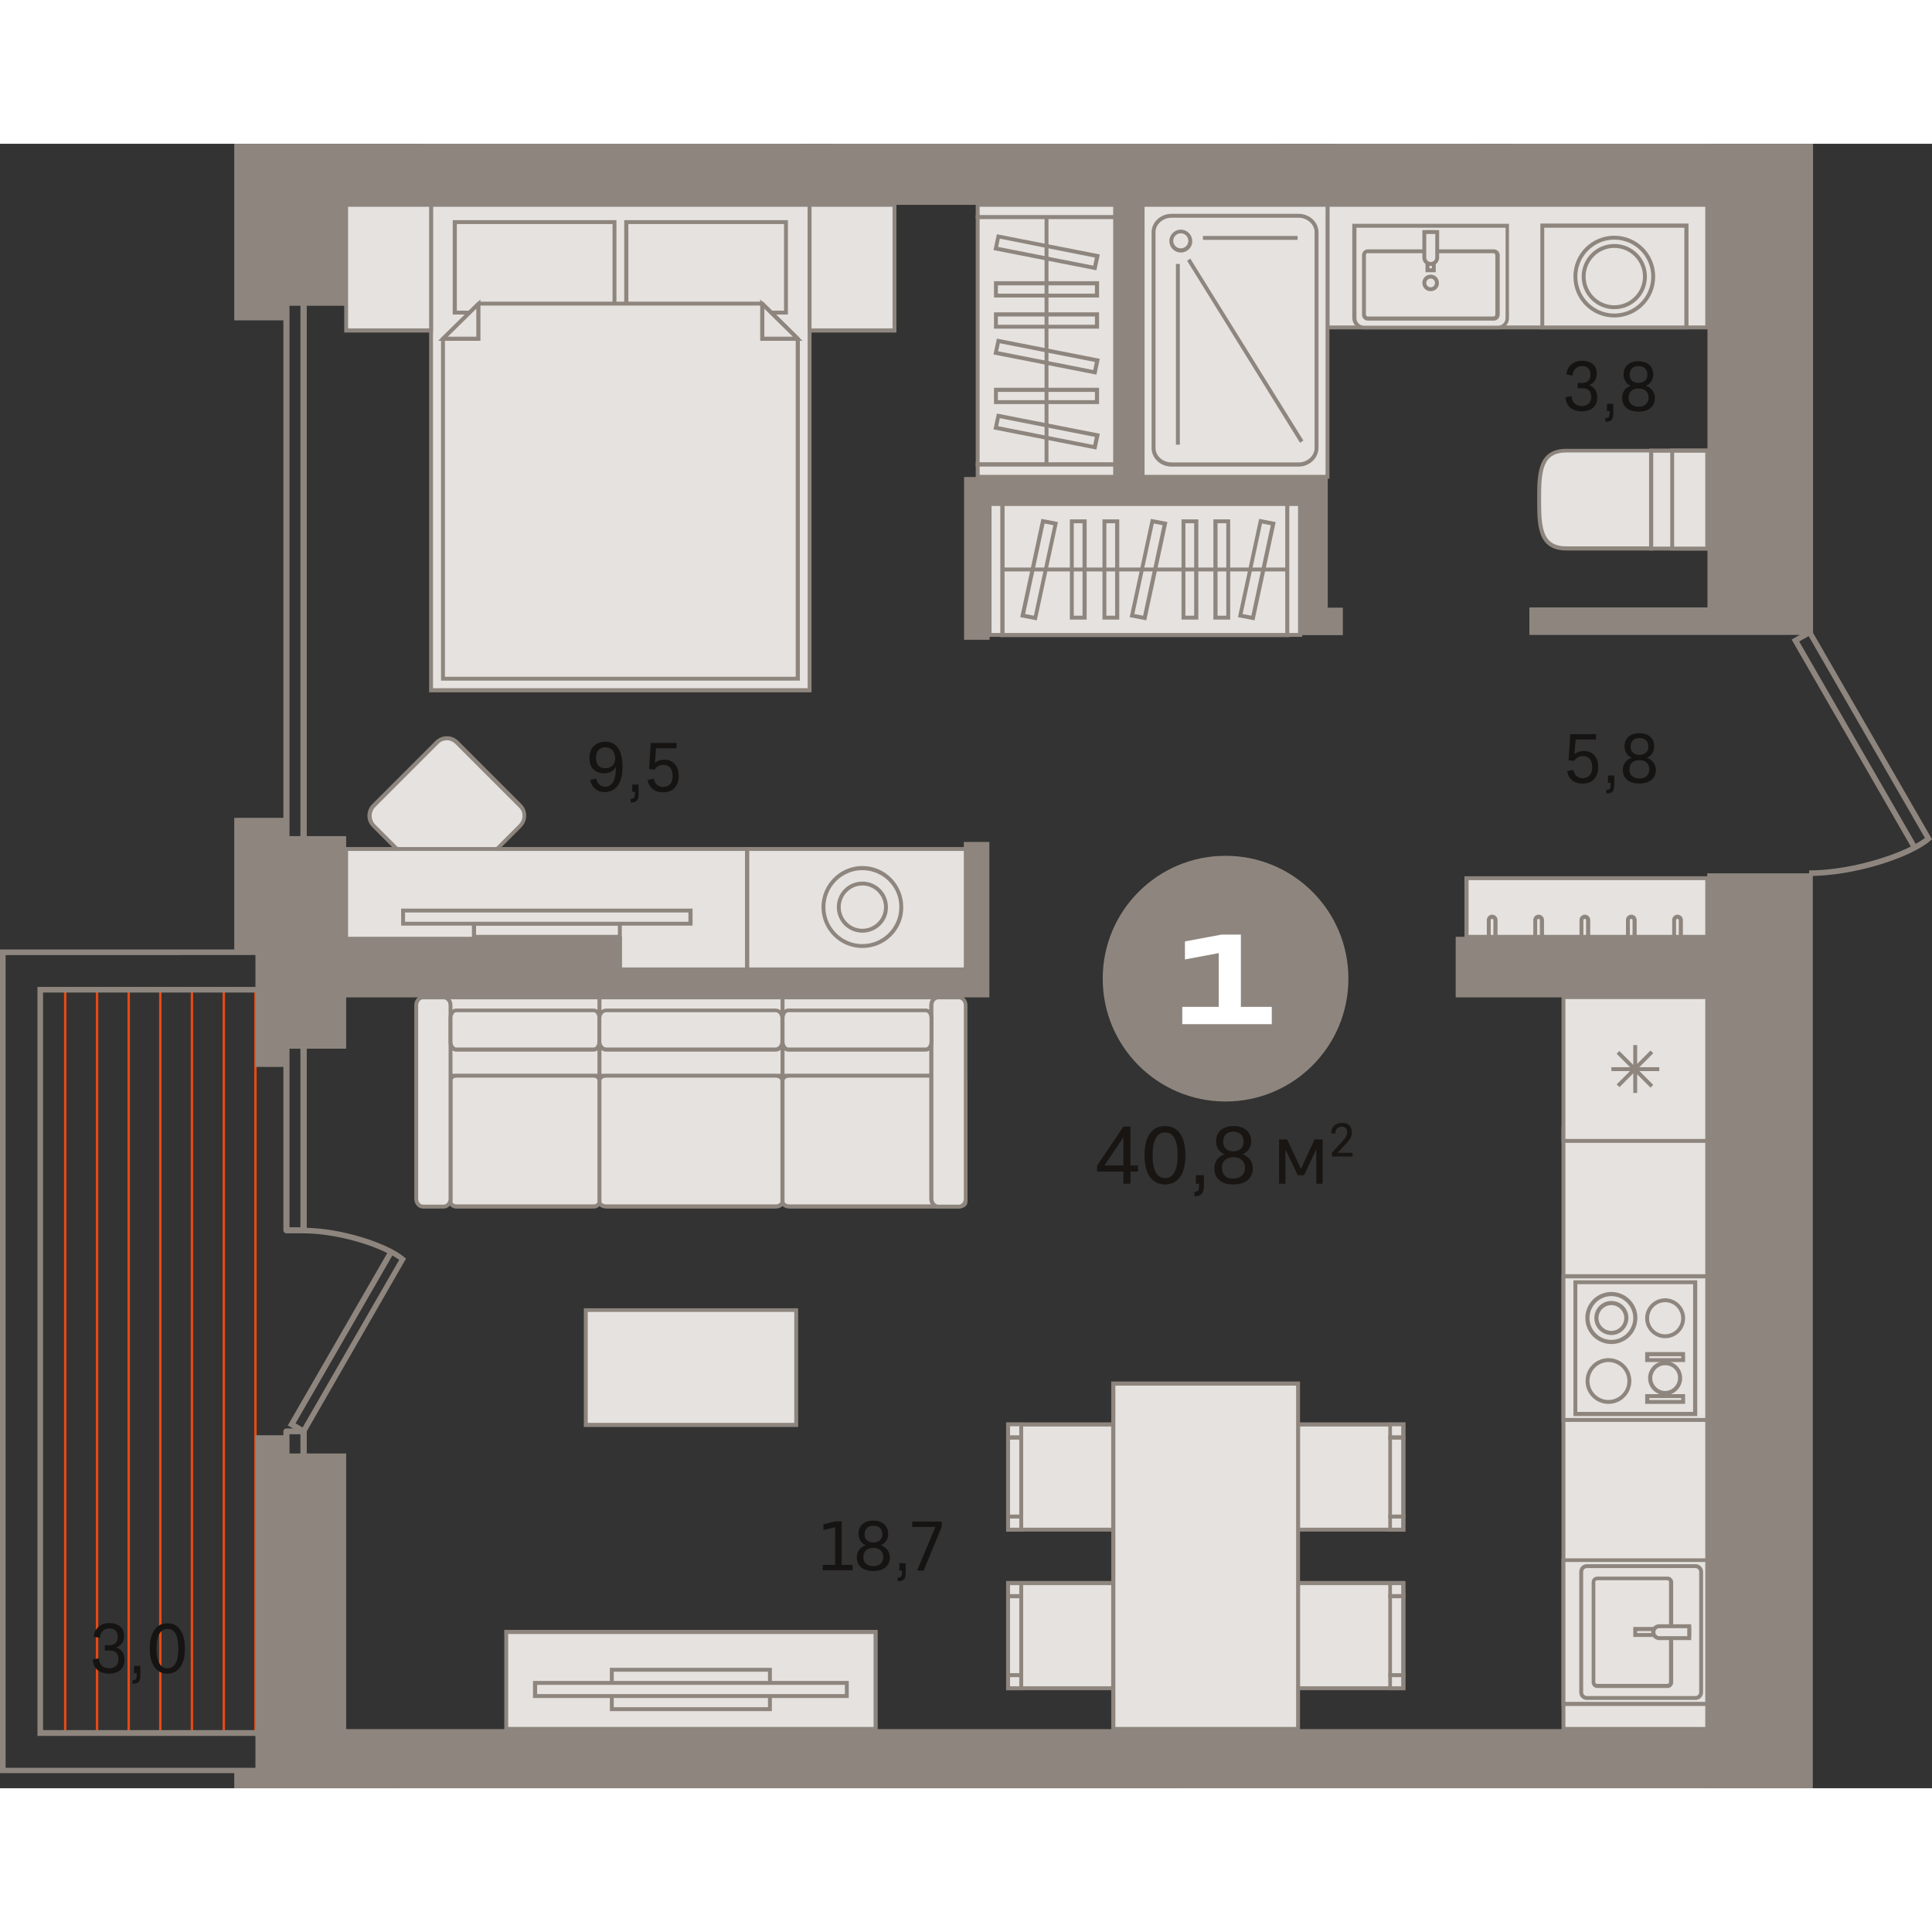 <?xml version="1.0" encoding="utf-8"?>
<!-- Generator: Adobe Illustrator 24.1.2, SVG Export Plug-In . SVG Version: 6.00 Build 0)  -->
<svg version="1.1" id="Слой_1" xmlns="http://www.w3.org/2000/svg" xmlns:xlink="http://www.w3.org/1999/xlink" x="0px" y="0px"
	 viewBox="0 0 794.2 676" style="enable-background:new 0 0 794.2 676;" xml:space="preserve" width="200" height="200">
<rect x="0" y="0" width="794.2" height="676" fill="#333333" stroke="none"/>
<g>
	<rect x="545.7" y="25.1" style="fill-rule:evenodd;clip-rule:evenodd;fill:#E5E2DF;" width="156" height="50.4"/>
	<path style="fill-rule:evenodd;clip-rule:evenodd;fill:#8E867E;" d="M546.5,74.7H701V25.9H546.5V74.7L546.5,74.7z M702.6,76.3
		H544.9V24.3h157.7V76.3z"/>
	<path style="fill-rule:evenodd;clip-rule:evenodd;fill:#E5E2DF;" d="M187.8,306.3l26-26c2.3-2.3,2.3-6,0-8.2l-26-26
		c-2.3-2.3-6-2.3-8.2,0l-26,26c-2.3,2.3-2.3,6,0,8.2l26,26C181.8,308.5,185.5,308.5,187.8,306.3z"/>
	<path style="fill-rule:evenodd;clip-rule:evenodd;fill:#8E867E;" d="M183.7,245.2c-1.3,0-2.6,0.5-3.5,1.5l-26,26
		c-1.9,2-1.9,5.1,0,7.1l26,26c1.9,1.9,5.1,1.9,7.1,0l26-26c0.9-0.9,1.5-2.2,1.5-3.5c0-1.3-0.5-2.6-1.5-3.5l-26-26
		C186.2,245.7,185,245.2,183.7,245.2L183.7,245.2z M183.7,308.8c-1.7,0-3.4-0.6-4.7-1.9l-26-26c-2.6-2.6-2.6-6.8,0-9.4l26-26
		c2.6-2.6,6.8-2.6,9.4,0l26,26c1.2,1.2,1.9,2.9,1.9,4.7c0,1.8-0.7,3.4-1.9,4.7l-26,26C187.1,308.1,185.4,308.8,183.7,308.8z"/>
	<rect x="142.3" y="289.9" style="fill-rule:evenodd;clip-rule:evenodd;fill:#E5E2DF;" width="164.8" height="49.5"/>
	<path style="fill-rule:evenodd;clip-rule:evenodd;fill:#8E867E;" d="M143.1,338.6h163.2v-47.9H143.1V338.6L143.1,338.6z M308,340.2
		H141.5v-51.1H308V340.2z"/>
	<rect x="307.1" y="289.9" style="fill-rule:evenodd;clip-rule:evenodd;fill:#E5E2DF;" width="94.8" height="49.5"/>
	<path style="fill-rule:evenodd;clip-rule:evenodd;fill:#8E867E;" d="M308,338.6h93.2v-47.9H308V338.6L308,338.6z M402.7,340.2
		h-96.4v-51.1h96.4V340.2z"/>
	<rect x="240.8" y="479.5" style="fill-rule:evenodd;clip-rule:evenodd;fill:#E5E2DF;" width="86.5" height="47.2"/>
	<path style="fill-rule:evenodd;clip-rule:evenodd;fill:#8E867E;" d="M241.6,525.8h84.9v-45.6h-84.9V525.8L241.6,525.8z
		 M328.1,527.5H240v-48.8h88.1V527.5z"/>
	<rect x="208.1" y="611.7" style="fill-rule:evenodd;clip-rule:evenodd;fill:#E5E2DF;" width="151.9" height="39.9"/>
	<path style="fill-rule:evenodd;clip-rule:evenodd;fill:#8E867E;" d="M208.9,650.8h150.2v-38.2H208.9V650.8L208.9,650.8z
		 M360.8,652.4H207.3v-41.5h153.5V652.4z"/>
	<rect x="194.8" y="320.6" style="fill-rule:evenodd;clip-rule:evenodd;fill:#E5E2DF;" width="59.9" height="5.4"/>
	<path style="fill-rule:evenodd;clip-rule:evenodd;fill:#8E867E;" d="M195.6,325.2H254v-3.8h-58.3V325.2L195.6,325.2z M255.6,326.8
		H194v-7h61.6V326.8z"/>
	<rect x="165.7" y="315.2" style="fill-rule:evenodd;clip-rule:evenodd;fill:#E5E2DF;" width="118.1" height="5.4"/>
	<path style="fill-rule:evenodd;clip-rule:evenodd;fill:#8E867E;" d="M166.5,319.8h116.5V316H166.5V319.8L166.5,319.8z M284.7,321.4
		H164.9v-7h119.8V321.4z"/>
	<rect x="251.5" y="627.3" style="fill-rule:evenodd;clip-rule:evenodd;fill:#E5E2DF;" width="65" height="16.2"/>
	<path style="fill-rule:evenodd;clip-rule:evenodd;fill:#8E867E;" d="M252.3,642.7h63.4v-14.6h-63.4V642.7L252.3,642.7z
		 M317.3,644.3h-66.6v-17.8h66.6V644.3z"/>
	<rect x="220" y="632.7" style="fill-rule:evenodd;clip-rule:evenodd;fill:#E5E2DF;" width="128.1" height="5.4"/>
	<path style="fill-rule:evenodd;clip-rule:evenodd;fill:#8E867E;" d="M220.8,637.3h126.5v-3.8H220.8V637.3L220.8,637.3z
		 M348.9,638.9H219.1v-7h129.8V638.9z"/>
	<rect x="177.2" y="25.1" style="fill-rule:evenodd;clip-rule:evenodd;fill:#E5E2DF;" width="155.6" height="199.6"/>
	<path style="fill-rule:evenodd;clip-rule:evenodd;fill:#8E867E;" d="M178,223.8H332V25.9H178V223.8L178,223.8z M333.6,225.5H176.4
		V24.3h157.2V225.5z"/>
	<rect x="257.4" y="32.2" style="fill-rule:evenodd;clip-rule:evenodd;fill:#E5E2DF;" width="65.6" height="37.2"/>
	<path style="fill-rule:evenodd;clip-rule:evenodd;fill:#8E867E;" d="M258.3,68.6h64V33h-64V68.6L258.3,68.6z M323.9,70.2h-67.3
		V31.4h67.3V70.2z"/>
	<rect x="187" y="32.2" style="fill-rule:evenodd;clip-rule:evenodd;fill:#E5E2DF;" width="65.6" height="37.2"/>
	<path style="fill-rule:evenodd;clip-rule:evenodd;fill:#8E867E;" d="M187.8,68.6h64V33h-64V68.6L187.8,68.6z M253.4,70.2h-67.3
		V31.4h67.3V70.2z"/>
	<polygon style="fill-rule:evenodd;clip-rule:evenodd;fill:#E5E2DF;" points="313.3,65.7 327.9,80.1 327.9,219.9 182.1,219.9 
		182.1,80.1 196.7,65.7 	"/>
	<path style="fill-rule:evenodd;clip-rule:evenodd;fill:#8E867E;" d="M182.9,219.1h144.2V80.5l-14.1-14H197l-14.1,14V219.1
		L182.9,219.1z M328.7,220.7H181.3V79.8l15.1-14.9h117.3l15.1,14.9V220.7z"/>
	<polygon style="fill-rule:evenodd;clip-rule:evenodd;fill:#E5E2DF;" points="327.9,80.1 313.3,80.1 313.3,65.9 	"/>
	<path style="fill-rule:evenodd;clip-rule:evenodd;fill:#8E867E;" d="M314.2,79.3h11.7l-11.7-11.5V79.3L314.2,79.3z M329.9,81h-17.4
		v-17L329.9,81z"/>
	<polygon style="fill-rule:evenodd;clip-rule:evenodd;fill:#E5E2DF;" points="182.1,80.1 196.7,80.1 196.7,65.9 	"/>
	<path style="fill-rule:evenodd;clip-rule:evenodd;fill:#8E867E;" d="M184.1,79.3h11.7V67.8L184.1,79.3L184.1,79.3z M197.5,81h-17.4
		l17.4-17V81z"/>
	<rect x="142.3" y="25.1" style="fill-rule:evenodd;clip-rule:evenodd;fill:#E5E2DF;" width="34.9" height="51.7"/>
	<path style="fill-rule:evenodd;clip-rule:evenodd;fill:#8E867E;" d="M143.1,75.9h33.3V25.9h-33.3V75.9L143.1,75.9z M178,77.6h-36.5
		V24.3H178V77.6z"/>
	<rect x="332.8" y="25.1" style="fill-rule:evenodd;clip-rule:evenodd;fill:#E5E2DF;" width="34.9" height="51.7"/>
	<path style="fill-rule:evenodd;clip-rule:evenodd;fill:#8E867E;" d="M333.6,75.9h33.3V25.9h-33.3V75.9L333.6,75.9z M368.5,77.6H332
		V24.3h36.5V77.6z"/>
	<rect x="634" y="33.7" style="fill-rule:evenodd;clip-rule:evenodd;fill:#E5E2DF;" width="59.2" height="41.9"/>
	<path style="fill-rule:evenodd;clip-rule:evenodd;fill:#8E867E;" d="M634.8,74.7h57.6V34.5h-57.6V74.7L634.8,74.7z M694.1,76.3
		h-60.9V32.8h60.9V76.3z"/>
	<path style="fill-rule:evenodd;clip-rule:evenodd;fill:#E5E2DF;" d="M663.6,38.6c-8.8,0-16,7.2-16,16c0,8.8,7.2,16,16,16
		c8.8,0,16-7.2,16-16C679.6,45.7,672.5,38.6,663.6,38.6z"/>
	<path style="fill-rule:evenodd;clip-rule:evenodd;fill:#8E867E;" d="M663.6,39.4c-8.4,0-15.2,6.8-15.2,15.2
		c0,8.4,6.8,15.2,15.2,15.2c8.4,0,15.2-6.8,15.2-15.2C678.8,46.2,672,39.4,663.6,39.4L663.6,39.4z M663.6,71.4
		c-9.3,0-16.8-7.5-16.8-16.8c0-9.3,7.5-16.8,16.8-16.8c9.3,0,16.8,7.5,16.8,16.8C680.4,63.9,672.9,71.4,663.6,71.4z"/>
	<path style="fill-rule:evenodd;clip-rule:evenodd;fill:#E5E2DF;" d="M663.6,42c-6.9,0-12.6,5.6-12.6,12.6s5.6,12.6,12.6,12.6
		c6.9,0,12.6-5.6,12.6-12.6S670.6,42,663.6,42z"/>
	<path style="fill-rule:evenodd;clip-rule:evenodd;fill:#8E867E;" d="M663.6,42.8c-6.5,0-11.8,5.3-11.8,11.8
		c0,6.5,5.3,11.8,11.8,11.8c6.5,0,11.8-5.3,11.8-11.8C675.4,48.1,670.1,42.8,663.6,42.8L663.6,42.8z M663.6,68
		c-7.4,0-13.4-6-13.4-13.4c0-7.4,6-13.4,13.4-13.4c7.4,0,13.4,6,13.4,13.4C677,62,671,68,663.6,68z"/>
	<rect x="642.7" y="405" style="fill-rule:evenodd;clip-rule:evenodd;fill:#E5E2DF;" width="59.1" height="246.6"/>
	<path style="fill-rule:evenodd;clip-rule:evenodd;fill:#8E867E;" d="M643.5,650.8H701v-245h-57.5V650.8L643.5,650.8z M702.6,652.4
		h-60.7V404.2h60.7V652.4z"/>
	<rect x="341.7" y="0" style="fill-rule:evenodd;clip-rule:evenodd;fill:#E5E2DF;" width="124.8" height="0.4"/>
	<rect x="340.9" style="fill-rule:evenodd;clip-rule:evenodd;fill:#8E867E;" width="126.4" height="1.2"/>
	<rect x="386.9" y="0" style="fill-rule:evenodd;clip-rule:evenodd;fill:#E5E2DF;" width="34.4" height="0.4"/>
	<rect x="386.1" style="fill-rule:evenodd;clip-rule:evenodd;fill:#8E867E;" width="36" height="1.2"/>
	<rect x="466.5" y="0" style="fill-rule:evenodd;clip-rule:evenodd;fill:#E5E2DF;" width="58.2" height="0.4"/>
	<rect x="465.7" style="fill-rule:evenodd;clip-rule:evenodd;fill:#8E867E;" width="59.8" height="1.2"/>
	<rect x="642.7" y="582.3" style="fill-rule:evenodd;clip-rule:evenodd;fill:#E5E2DF;" width="59.1" height="59.1"/>
	<path style="fill-rule:evenodd;clip-rule:evenodd;fill:#8E867E;" d="M643.5,640.5H701v-57.5h-57.5V640.5L643.5,640.5z M702.6,642.2
		h-60.7v-60.7h60.7V642.2z"/>
	<path style="fill-rule:evenodd;clip-rule:evenodd;fill:#E5E2DF;" d="M650.1,587v49.6c0,1.3,1,2.3,2.3,2.3H697c1.3,0,2.3-1,2.3-2.3
		V587c0-1.3-1-2.3-2.3-2.3h-44.7C651.1,584.7,650.1,585.7,650.1,587z"/>
	<path style="fill-rule:evenodd;clip-rule:evenodd;fill:#8E867E;" d="M652.3,585.5c-0.8,0-1.5,0.7-1.5,1.5v49.6
		c0,0.8,0.7,1.5,1.5,1.5H697c0.8,0,1.5-0.7,1.5-1.5V587c0-0.8-0.7-1.5-1.5-1.5H652.3L652.3,585.5z M697,639.7h-44.7
		c-1.7,0-3.1-1.4-3.1-3.1V587c0-1.7,1.4-3.1,3.1-3.1H697c1.7,0,3.1,1.4,3.1,3.1v49.6C700.1,638.3,698.7,639.7,697,639.7z"/>
	<path style="fill-rule:evenodd;clip-rule:evenodd;fill:#E5E2DF;" d="M687,591.2v41.2c0,0.8-0.7,1.5-1.5,1.5h-28.9
		c-0.8,0-1.5-0.7-1.5-1.5v-41.2c0-0.8,0.7-1.5,1.5-1.5h28.9C686.3,589.6,687,590.3,687,591.2z"/>
	<path style="fill-rule:evenodd;clip-rule:evenodd;fill:#8E867E;" d="M656.5,590.5c-0.4,0-0.7,0.3-0.7,0.7v41.2
		c0,0.4,0.3,0.7,0.7,0.7h28.9c0.4,0,0.7-0.3,0.7-0.7v-41.2c0-0.4-0.3-0.7-0.7-0.7H656.5L656.5,590.5z M685.5,634.8h-28.9
		c-1.3,0-2.3-1.1-2.3-2.3v-41.2c0-1.3,1.1-2.3,2.3-2.3h28.9c1.3,0,2.3,1.1,2.3,2.3v41.2C687.8,633.7,686.8,634.8,685.5,634.8z"/>
	<rect x="672.2" y="610.6" style="fill-rule:evenodd;clip-rule:evenodd;fill:#E5E2DF;" width="22.2" height="2.5"/>
	<path style="fill-rule:evenodd;clip-rule:evenodd;fill:#8E867E;" d="M673,612.2h20.5v-0.8H673V612.2L673,612.2z M695.2,613.8h-23.8
		v-4.1h23.8V613.8z"/>
	<path style="fill-rule:evenodd;clip-rule:evenodd;fill:#E5E2DF;" d="M679.6,611.8L679.6,611.8c0,1.4,1.1,2.5,2.4,2.5h12.3v-4.9
		h-12.3C680.7,609.3,679.6,610.4,679.6,611.8z"/>
	<path style="fill-rule:evenodd;clip-rule:evenodd;fill:#8E867E;" d="M682.1,610.2c-0.9,0-1.6,0.7-1.6,1.6v0.1
		c0,0.9,0.7,1.6,1.6,1.6h11.5v-3.3H682.1L682.1,610.2z M695.2,615.1h-13.1c-1.8,0-3.3-1.5-3.3-3.2v-0.1c0-1.8,1.5-3.2,3.3-3.2h13.1
		V615.1z"/>
	<rect x="642.7" y="465.5" style="fill-rule:evenodd;clip-rule:evenodd;fill:#E5E2DF;" width="59.1" height="59.1"/>
	<path style="fill-rule:evenodd;clip-rule:evenodd;fill:#8E867E;" d="M643.5,523.8H701v-57.4h-57.5V523.8L643.5,523.8z M702.6,525.4
		h-60.7v-60.7h60.7V525.4z"/>
	<rect x="647.6" y="468" style="fill-rule:evenodd;clip-rule:evenodd;fill:#E5E2DF;" width="49.2" height="54.2"/>
	<path style="fill-rule:evenodd;clip-rule:evenodd;fill:#8E867E;" d="M648.4,521.3H696v-52.5h-47.6V521.3L648.4,521.3z M697.7,523
		h-50.9v-55.8h50.9V523z"/>
	<path style="fill-rule:evenodd;clip-rule:evenodd;fill:#E5E2DF;" d="M662.4,492.6c5.4,0,9.8-4.4,9.8-9.8s-4.4-9.8-9.8-9.8
		s-9.8,4.4-9.8,9.8S656.9,492.6,662.4,492.6z"/>
	<path style="fill-rule:evenodd;clip-rule:evenodd;fill:#8E867E;" d="M662.4,473.7c-5,0-9,4.1-9,9c0,5,4.1,9,9,9c5,0,9-4.1,9-9
		C671.4,477.8,667.4,473.7,662.4,473.7L662.4,473.7z M662.4,493.4c-5.9,0-10.7-4.8-10.7-10.7c0-5.9,4.8-10.7,10.7-10.7
		c5.9,0,10.7,4.8,10.7,10.7C673,488.7,668.3,493.4,662.4,493.4z"/>
	<path style="fill-rule:evenodd;clip-rule:evenodd;fill:#E5E2DF;" d="M662.4,488.9c3.4,0,6.2-2.8,6.2-6.2c0-3.4-2.8-6.2-6.2-6.2
		c-3.4,0-6.2,2.8-6.2,6.2C656.2,486.2,659,488.9,662.4,488.9z"/>
	<path style="fill-rule:evenodd;clip-rule:evenodd;fill:#8E867E;" d="M662.4,477.4c-2.9,0-5.3,2.4-5.3,5.3c0,2.9,2.4,5.3,5.3,5.3
		c2.9,0,5.3-2.4,5.3-5.3C667.7,479.8,665.3,477.4,662.4,477.4L662.4,477.4z M662.4,489.7c-3.8,0-7-3.1-7-7c0-3.8,3.1-7,7-7
		s7,3.1,7,7C669.3,486.6,666.2,489.7,662.4,489.7z"/>
	<path style="fill-rule:evenodd;clip-rule:evenodd;fill:#E5E2DF;" d="M661.2,517.2c4.8,0,8.6-3.9,8.6-8.6c0-4.8-3.9-8.6-8.6-8.6
		c-4.8,0-8.6,3.9-8.6,8.6C652.5,513.4,656.4,517.2,661.2,517.2z"/>
	<path style="fill-rule:evenodd;clip-rule:evenodd;fill:#8E867E;" d="M661.2,500.8c-4.3,0-7.8,3.5-7.8,7.8c0,4.3,3.5,7.8,7.8,7.8
		c4.3,0,7.8-3.5,7.8-7.8C669,504.3,665.5,500.8,661.2,500.8L661.2,500.8z M661.2,518c-5.2,0-9.4-4.2-9.4-9.4c0-5.2,4.2-9.4,9.4-9.4
		c5.2,0,9.4,4.2,9.4,9.4C670.6,513.8,666.4,518,661.2,518z"/>
	<path style="fill-rule:evenodd;clip-rule:evenodd;fill:#E5E2DF;" d="M684.5,490.2c4.1,0,7.4-3.3,7.4-7.4c0-4.1-3.3-7.4-7.4-7.4
		c-4.1,0-7.4,3.3-7.4,7.4C677.2,486.9,680.5,490.2,684.5,490.2z"/>
	<path style="fill-rule:evenodd;clip-rule:evenodd;fill:#8E867E;" d="M684.5,476.2c-3.6,0-6.6,2.9-6.6,6.6c0,3.6,2.9,6.6,6.6,6.6
		c3.6,0,6.6-2.9,6.6-6.6C691.1,479.2,688.2,476.2,684.5,476.2L684.5,476.2z M684.5,491c-4.5,0-8.2-3.7-8.2-8.2
		c0-4.5,3.7-8.2,8.2-8.2c4.5,0,8.2,3.7,8.2,8.2C692.7,487.3,689.1,491,684.5,491z"/>
	<path style="fill-rule:evenodd;clip-rule:evenodd;fill:#E5E2DF;" d="M684.5,513.5c3.4,0,6.2-2.8,6.2-6.2c0-3.4-2.8-6.2-6.2-6.2
		c-3.4,0-6.2,2.8-6.2,6.2C678.4,510.8,681.1,513.5,684.5,513.5z"/>
	<path style="fill-rule:evenodd;clip-rule:evenodd;fill:#8E867E;" d="M684.5,502.1c-2.9,0-5.3,2.4-5.3,5.3c0,2.9,2.4,5.3,5.3,5.3
		c2.9,0,5.3-2.4,5.3-5.3C689.9,504.4,687.5,502.1,684.5,502.1L684.5,502.1z M684.5,514.4c-3.8,0-7-3.1-7-7c0-3.8,3.1-7,7-7
		c3.8,0,7,3.1,7,7C691.5,511.2,688.4,514.4,684.5,514.4z"/>
	<rect x="677.2" y="497.5" style="fill-rule:evenodd;clip-rule:evenodd;fill:#E5E2DF;" width="14.8" height="2.5"/>
	<path style="fill-rule:evenodd;clip-rule:evenodd;fill:#8E867E;" d="M678,499.2h13.1v-0.8H678V499.2L678,499.2z M692.7,500.8h-16.4
		v-4.1h16.4V500.8z"/>
	<rect x="677.2" y="514.8" style="fill-rule:evenodd;clip-rule:evenodd;fill:#E5E2DF;" width="14.8" height="2.5"/>
	<path style="fill-rule:evenodd;clip-rule:evenodd;fill:#8E867E;" d="M678,516.4h13.1v-0.8H678V516.4L678,516.4z M692.7,518h-16.4
		V514h16.4V518z"/>
	<rect x="642.7" y="350.9" style="fill-rule:evenodd;clip-rule:evenodd;fill:#E5E2DF;" width="59.1" height="59.1"/>
	<path style="fill-rule:evenodd;clip-rule:evenodd;fill:#8E867E;" d="M643.5,409.1H701v-57.5h-57.5V409.1L643.5,409.1z M702.6,410.7
		h-60.7V350h60.7V410.7z"/>
	<rect x="662.4" y="379.6" style="fill-rule:evenodd;clip-rule:evenodd;fill:#8E867E;" width="19.7" height="1.6"/>
	<rect x="671.4" y="370.5" style="fill-rule:evenodd;clip-rule:evenodd;fill:#8E867E;" width="1.6" height="19.7"/>
	
		<rect x="671.4" y="370.5" transform="matrix(0.707 -0.707 0.707 0.707 -72.07 586.804)" style="fill-rule:evenodd;clip-rule:evenodd;fill:#8E867E;" width="1.6" height="19.7"/>
	
		<rect x="662.4" y="379.6" transform="matrix(0.706 -0.708 0.708 0.706 -71.833 587.658)" style="fill-rule:evenodd;clip-rule:evenodd;fill:#8E867E;" width="19.7" height="1.6"/>
	<rect x="533.6" y="591.7" style="fill-rule:evenodd;clip-rule:evenodd;fill:#E5E2DF;" width="43.2" height="43.2"/>
	<path style="fill-rule:evenodd;clip-rule:evenodd;fill:#8E867E;" d="M534.4,634.1H576v-41.6h-41.6V634.1L534.4,634.1z M577.7,635.7
		h-44.9v-44.9h44.9V635.7z"/>
	<rect x="571.4" y="591.7" style="fill-rule:evenodd;clip-rule:evenodd;fill:#E5E2DF;" width="5.4" height="5.4"/>
	<path style="fill-rule:evenodd;clip-rule:evenodd;fill:#8E867E;" d="M572.2,596.3h3.8v-3.8h-3.8V596.3L572.2,596.3z M577.7,597.9
		h-7v-7h7V597.9z"/>
	<rect x="571.4" y="629.5" style="fill-rule:evenodd;clip-rule:evenodd;fill:#E5E2DF;" width="5.4" height="5.4"/>
	<path style="fill-rule:evenodd;clip-rule:evenodd;fill:#8E867E;" d="M572.2,634.1h3.8v-3.8h-3.8V634.1L572.2,634.1z M577.7,635.7
		h-7v-7h7V635.7z"/>
	<rect x="571.4" y="597.1" style="fill-rule:evenodd;clip-rule:evenodd;fill:#E5E2DF;" width="5.4" height="32.4"/>
	<path style="fill-rule:evenodd;clip-rule:evenodd;fill:#8E867E;" d="M572.2,628.7h3.8v-30.8h-3.8V628.7L572.2,628.7z M577.7,630.3
		h-7v-34.1h7V630.3z"/>
	<rect x="414.4" y="591.7" style="fill-rule:evenodd;clip-rule:evenodd;fill:#E5E2DF;" width="43.2" height="43.2"/>
	<path style="fill-rule:evenodd;clip-rule:evenodd;fill:#8E867E;" d="M415.2,634.1h41.6v-41.6h-41.6V634.1L415.2,634.1z
		 M458.5,635.7h-44.9v-44.9h44.9V635.7z"/>
	<rect x="414.4" y="591.7" style="fill-rule:evenodd;clip-rule:evenodd;fill:#E5E2DF;" width="5.4" height="5.4"/>
	<path style="fill-rule:evenodd;clip-rule:evenodd;fill:#8E867E;" d="M415.2,596.3h3.8v-3.8h-3.8V596.3L415.2,596.3z M420.6,597.9
		h-7v-7h7V597.9z"/>
	<rect x="414.4" y="629.5" style="fill-rule:evenodd;clip-rule:evenodd;fill:#E5E2DF;" width="5.4" height="5.4"/>
	<path style="fill-rule:evenodd;clip-rule:evenodd;fill:#8E867E;" d="M415.2,634.1h3.8v-3.8h-3.8V634.1L415.2,634.1z M420.6,635.7
		h-7v-7h7V635.7z"/>
	<rect x="414.4" y="597.1" style="fill-rule:evenodd;clip-rule:evenodd;fill:#E5E2DF;" width="5.4" height="32.4"/>
	<path style="fill-rule:evenodd;clip-rule:evenodd;fill:#8E867E;" d="M415.2,628.7h3.8v-30.8h-3.8V628.7L415.2,628.7z M420.6,630.3
		h-7v-34.1h7V630.3z"/>
	<rect x="533.6" y="526.5" style="fill-rule:evenodd;clip-rule:evenodd;fill:#E5E2DF;" width="43.2" height="43.2"/>
	<path style="fill-rule:evenodd;clip-rule:evenodd;fill:#8E867E;" d="M534.4,568.9H576v-41.6h-41.6V568.9L534.4,568.9z M577.7,570.5
		h-44.9v-44.9h44.9V570.5z"/>
	<rect x="571.4" y="526.5" style="fill-rule:evenodd;clip-rule:evenodd;fill:#E5E2DF;" width="5.4" height="5.4"/>
	<path style="fill-rule:evenodd;clip-rule:evenodd;fill:#8E867E;" d="M572.2,531h3.8v-3.8h-3.8V531L572.2,531z M577.7,532.7h-7v-7h7
		V532.7z"/>
	<rect x="571.4" y="564.3" style="fill-rule:evenodd;clip-rule:evenodd;fill:#E5E2DF;" width="5.4" height="5.4"/>
	<path style="fill-rule:evenodd;clip-rule:evenodd;fill:#8E867E;" d="M572.2,568.9h3.8v-3.8h-3.8V568.9L572.2,568.9z M577.7,570.5
		h-7v-7h7V570.5z"/>
	<rect x="571.4" y="531.9" style="fill-rule:evenodd;clip-rule:evenodd;fill:#E5E2DF;" width="5.4" height="32.4"/>
	<path style="fill-rule:evenodd;clip-rule:evenodd;fill:#8E867E;" d="M572.2,563.5h3.8v-30.8h-3.8V563.5L572.2,563.5z M577.7,565.1
		h-7V531h7V565.1z"/>
	<rect x="414.4" y="526.5" style="fill-rule:evenodd;clip-rule:evenodd;fill:#E5E2DF;" width="43.2" height="43.2"/>
	<path style="fill-rule:evenodd;clip-rule:evenodd;fill:#8E867E;" d="M415.2,568.9h41.6v-41.6h-41.6V568.9L415.2,568.9z
		 M458.5,570.5h-44.9v-44.9h44.9V570.5z"/>
	<rect x="414.4" y="526.5" style="fill-rule:evenodd;clip-rule:evenodd;fill:#E5E2DF;" width="5.4" height="5.4"/>
	<path style="fill-rule:evenodd;clip-rule:evenodd;fill:#8E867E;" d="M415.2,531h3.8v-3.8h-3.8V531L415.2,531z M420.6,532.7h-7v-7h7
		V532.7z"/>
	<rect x="414.4" y="564.3" style="fill-rule:evenodd;clip-rule:evenodd;fill:#E5E2DF;" width="5.4" height="5.4"/>
	<path style="fill-rule:evenodd;clip-rule:evenodd;fill:#8E867E;" d="M415.2,568.9h3.8v-3.8h-3.8V568.9L415.2,568.9z M420.6,570.5
		h-7v-7h7V570.5z"/>
	<rect x="414.4" y="531.9" style="fill-rule:evenodd;clip-rule:evenodd;fill:#E5E2DF;" width="5.4" height="32.4"/>
	<path style="fill-rule:evenodd;clip-rule:evenodd;fill:#8E867E;" d="M415.2,563.5h3.8v-30.8h-3.8V563.5L415.2,563.5z M420.6,565.1
		h-7V531h7V565.1z"/>
	<rect x="457.6" y="509.7" style="fill-rule:evenodd;clip-rule:evenodd;fill:#E5E2DF;" width="76" height="141.9"/>
	<path style="fill-rule:evenodd;clip-rule:evenodd;fill:#8E867E;" d="M458.5,650.8h74.3V510.5h-74.3V650.8L458.5,650.8z
		 M534.4,652.4h-77.6V508.8h77.6V652.4z"/>
	<path style="fill-rule:evenodd;clip-rule:evenodd;fill:#E5E2DF;" d="M354.5,329.8c-8.9,0-16-7.2-16-16c0-8.9,7.2-16,16-16
		c8.9,0,16,7.2,16,16C370.6,322.6,363.4,329.8,354.5,329.8z"/>
	<path style="fill-rule:evenodd;clip-rule:evenodd;fill:#8E867E;" d="M354.5,298.6c-8.4,0-15.2,6.8-15.2,15.2
		c0,8.4,6.8,15.2,15.2,15.2c8.4,0,15.2-6.8,15.2-15.2C369.8,305.4,362.9,298.6,354.5,298.6L354.5,298.6z M354.5,330.6
		c-9.3,0-16.8-7.6-16.8-16.8c0-9.3,7.6-16.9,16.8-16.9c9.3,0,16.8,7.6,16.8,16.9C371.4,323.1,363.8,330.6,354.5,330.6z"/>
	<path style="fill-rule:evenodd;clip-rule:evenodd;fill:#E5E2DF;" d="M354.5,323.5c-5.4,0-9.7-4.3-9.7-9.7c0-5.4,4.3-9.7,9.7-9.7
		c5.4,0,9.7,4.3,9.7,9.7C364.3,319.1,359.9,323.5,354.5,323.5z"/>
	<path style="fill-rule:evenodd;clip-rule:evenodd;fill:#8E867E;" d="M354.5,304.9c-4.9,0-8.9,4-8.9,8.9c0,4.9,4,8.9,8.9,8.9
		c4.9,0,8.9-4,8.9-8.9C363.4,308.9,359.4,304.9,354.5,304.9L354.5,304.9z M354.5,324.3c-5.8,0-10.5-4.7-10.5-10.5
		c0-5.8,4.7-10.5,10.5-10.5c5.8,0,10.5,4.7,10.5,10.5C365.1,319.6,360.3,324.3,354.5,324.3z"/>
	<rect x="246.4" y="350.9" style="fill-rule:evenodd;clip-rule:evenodd;fill:#E5E2DF;" width="75.3" height="32.3"/>
	<path style="fill-rule:evenodd;clip-rule:evenodd;fill:#8E867E;" d="M247.2,382.3h73.7v-30.6h-73.7V382.3L247.2,382.3z
		 M322.5,383.9h-76.9V350h76.9V383.9z"/>
	<rect x="321.7" y="350.9" style="fill-rule:evenodd;clip-rule:evenodd;fill:#E5E2DF;" width="70.6" height="32.3"/>
	<path style="fill-rule:evenodd;clip-rule:evenodd;fill:#8E867E;" d="M322.5,382.3h69v-30.6h-69V382.3L322.5,382.3z M393.1,383.9
		h-72.2V350h72.2V383.9z"/>
	<rect x="180.5" y="350.9" style="fill-rule:evenodd;clip-rule:evenodd;fill:#E5E2DF;" width="65.9" height="32.3"/>
	<path style="fill-rule:evenodd;clip-rule:evenodd;fill:#8E867E;" d="M181.3,382.3h64.3v-30.6h-64.3V382.3L181.3,382.3z
		 M247.2,383.9h-67.5V350h67.5V383.9z"/>
	<path style="fill-rule:evenodd;clip-rule:evenodd;fill:#E5E2DF;" d="M324.5,436.9h69.6c1.6,0,2.8-0.9,2.8-2v-49.7
		c0-1.1-1.3-2-2.8-2h-69.6c-1.6,0-2.8,0.9-2.8,2v49.7C321.7,436,322.9,436.9,324.5,436.9z"/>
	<path style="fill-rule:evenodd;clip-rule:evenodd;fill:#8E867E;" d="M324.5,383.9c-1.2,0-2,0.6-2,1.2v49.7c0,0.6,0.8,1.2,2,1.2
		h69.6c1.2,0,2-0.6,2-1.2v-49.7c0-0.6-0.8-1.2-2-1.2H324.5L324.5,383.9z M394.1,437.7h-69.6c-2,0-3.6-1.2-3.6-2.8v-49.7
		c0-1.6,1.6-2.8,3.6-2.8h69.6c2,0,3.6,1.2,3.6,2.8v49.7C397.8,436.5,396.2,437.7,394.1,437.7z"/>
	<path style="fill-rule:evenodd;clip-rule:evenodd;fill:#E5E2DF;" d="M249.2,436.9h69.6c1.6,0,2.8-0.9,2.8-2v-49.7
		c0-1.1-1.3-2-2.8-2h-69.6c-1.6,0-2.8,0.9-2.8,2v49.7C246.4,436,247.6,436.9,249.2,436.9z"/>
	<path style="fill-rule:evenodd;clip-rule:evenodd;fill:#8E867E;" d="M249.2,383.9c-1.2,0-2,0.6-2,1.2v49.7c0,0.6,0.8,1.2,2,1.2
		h69.6c1.2,0,2-0.6,2-1.2v-49.7c0-0.6-0.8-1.2-2-1.2H249.2L249.2,383.9z M318.8,437.7h-69.6c-2,0-3.6-1.2-3.6-2.8v-49.7
		c0-1.6,1.6-2.8,3.6-2.8h69.6c2,0,3.6,1.2,3.6,2.8v49.7C322.5,436.5,320.9,437.7,318.8,437.7z"/>
	<path style="fill-rule:evenodd;clip-rule:evenodd;fill:#E5E2DF;" d="M187.5,436.9h56.6c1.3,0,2.3-0.9,2.3-2v-49.7c0-1.1-1-2-2.3-2
		h-56.6c-1.3,0-2.3,0.9-2.3,2v49.7C185.2,436,186.2,436.9,187.5,436.9z"/>
	<path style="fill-rule:evenodd;clip-rule:evenodd;fill:#8E867E;" d="M187.5,383.9c-0.8,0-1.5,0.5-1.5,1.2v49.7
		c0,0.7,0.7,1.2,1.5,1.2h56.6c0.8,0,1.5-0.5,1.5-1.2v-49.7c0-0.7-0.7-1.2-1.5-1.2H187.5L187.5,383.9z M244.1,437.7h-56.6
		c-1.7,0-3.1-1.3-3.1-2.8v-49.7c0-1.6,1.4-2.8,3.1-2.8h56.6c1.7,0,3.1,1.3,3.1,2.8v49.7C247.2,436.4,245.8,437.7,244.1,437.7z"/>
	<path style="fill-rule:evenodd;clip-rule:evenodd;fill:#E5E2DF;" d="M182.4,436.9h-8.5c-1.6,0-2.8-1.4-2.8-3.2v-79.6
		c0-1.8,1.3-3.2,2.8-3.2h8.5c1.6,0,2.8,1.4,2.8,3.2v79.6C185.2,435.4,183.9,436.9,182.4,436.9z"/>
	<path style="fill-rule:evenodd;clip-rule:evenodd;fill:#8E867E;" d="M173.9,351.7c-1.1,0-2,1.1-2,2.4v79.6c0,1.3,0.9,2.4,2,2.4h8.5
		c1.1,0,2-1.1,2-2.4v-79.6c0-1.3-0.9-2.4-2-2.4H173.9L173.9,351.7z M182.4,437.7h-8.5c-2,0-3.6-1.8-3.6-4v-79.6c0-2.2,1.6-4,3.6-4
		h8.5c2,0,3.6,1.8,3.6,4v79.6C186,435.9,184.4,437.7,182.4,437.7z"/>
	<path style="fill-rule:evenodd;clip-rule:evenodd;fill:#E5E2DF;" d="M394.1,436.9h-8.5c-1.6,0-2.8-1.4-2.8-3.2v-79.6
		c0-1.8,1.3-3.2,2.8-3.2h8.5c1.6,0,2.8,1.4,2.8,3.2v79.6C397,435.4,395.7,436.9,394.1,436.9z"/>
	<path style="fill-rule:evenodd;clip-rule:evenodd;fill:#8E867E;" d="M385.7,351.7c-1.1,0-2,1.1-2,2.4v79.6c0,1.3,0.9,2.4,2,2.4h8.5
		c1.1,0,2-1.1,2-2.4v-79.6c0-1.3-0.9-2.4-2-2.4H385.7L385.7,351.7z M394.1,437.7h-8.5c-2,0-3.6-1.8-3.6-4v-79.6c0-2.2,1.6-4,3.6-4
		h8.5c2,0,3.6,1.8,3.6,4v79.6C397.8,435.9,396.1,437.7,394.1,437.7z"/>
	<path style="fill-rule:evenodd;clip-rule:evenodd;fill:#E5E2DF;" d="M185.2,369.1v-9.7c0-1.8,1-3.2,2.3-3.2h56.6
		c1.3,0,2.3,1.4,2.3,3.2v9.7c0,1.8-1,3.2-2.3,3.2h-56.6C186.2,372.4,185.2,370.9,185.2,369.1z"/>
	<path style="fill-rule:evenodd;clip-rule:evenodd;fill:#8E867E;" d="M187.5,357c-0.8,0-1.5,1.1-1.5,2.4v9.7c0,1.3,0.7,2.4,1.5,2.4
		h56.6c0.8,0,1.5-1.1,1.5-2.4v-9.7c0-1.3-0.7-2.4-1.5-2.4H187.5L187.5,357z M244.1,373.2h-56.6c-1.7,0-3.1-1.8-3.1-4v-9.7
		c0-2.3,1.4-4,3.1-4h56.6c1.7,0,3.1,1.8,3.1,4v9.7C247.2,371.4,245.8,373.2,244.1,373.2z"/>
	<path style="fill-rule:evenodd;clip-rule:evenodd;fill:#E5E2DF;" d="M246.4,369.1v-9.7c0-1.8,1.3-3.2,2.8-3.2h69.6
		c1.6,0,2.8,1.4,2.8,3.2v9.7c0,1.8-1.3,3.2-2.8,3.2h-69.6C247.6,372.4,246.4,370.9,246.4,369.1z"/>
	<path style="fill-rule:evenodd;clip-rule:evenodd;fill:#8E867E;" d="M249.2,357c-1.1,0-2,1.1-2,2.4v9.7c0,1.3,0.9,2.4,2,2.4h69.6
		c1.1,0,2-1.1,2-2.4v-9.7c0-1.3-0.9-2.4-2-2.4H249.2L249.2,357z M318.8,373.2h-69.6c-2,0-3.6-1.8-3.6-4v-9.7c0-2.2,1.6-4,3.6-4h69.6
		c2,0,3.6,1.8,3.6,4v9.7C322.5,371.4,320.9,373.2,318.8,373.2z"/>
	<path style="fill-rule:evenodd;clip-rule:evenodd;fill:#E5E2DF;" d="M321.7,369.1v-9.7c0-1.8,1-3.2,2.3-3.2h56.6
		c1.3,0,2.3,1.4,2.3,3.2v9.7c0,1.8-1,3.2-2.3,3.2H324C322.7,372.4,321.7,370.9,321.7,369.1z"/>
	<path style="fill-rule:evenodd;clip-rule:evenodd;fill:#8E867E;" d="M324,357c-0.8,0-1.5,1.1-1.5,2.4v9.7c0,1.3,0.7,2.4,1.5,2.4
		h56.6c0.8,0,1.5-1.1,1.5-2.4v-9.7c0-1.3-0.7-2.4-1.5-2.4H324L324,357z M380.6,373.2H324c-1.7,0-3.1-1.8-3.1-4v-9.7
		c0-2.3,1.4-4,3.1-4h56.6c1.7,0,3.1,1.8,3.1,4v9.7C383.7,371.4,382.3,373.2,380.6,373.2z"/>
	<rect x="173.3" y="0" style="fill-rule:evenodd;clip-rule:evenodd;fill:#E5E2DF;" width="78" height="0.4"/>
	<rect x="172.5" style="fill-rule:evenodd;clip-rule:evenodd;fill:#8E867E;" width="79.6" height="1.2"/>
	<rect x="251.3" y="0" style="fill-rule:evenodd;clip-rule:evenodd;fill:#E5E2DF;" width="78" height="0.4"/>
	<rect x="250.4" style="fill-rule:evenodd;clip-rule:evenodd;fill:#8E867E;" width="79.6" height="1.2"/>
	<rect x="196.2" y="0" style="fill-rule:evenodd;clip-rule:evenodd;fill:#E5E2DF;" width="55" height="0.4"/>
	<rect x="195.4" style="fill-rule:evenodd;clip-rule:evenodd;fill:#8E867E;" width="56.6" height="1.2"/>
	<rect x="251.3" y="0" style="fill-rule:evenodd;clip-rule:evenodd;fill:#E5E2DF;" width="55" height="0.4"/>
	<rect x="250.4" style="fill-rule:evenodd;clip-rule:evenodd;fill:#8E867E;" width="56.6" height="1.2"/>
	<rect x="469.7" y="25.1" style="fill-rule:evenodd;clip-rule:evenodd;fill:#E5E2DF;" width="76.1" height="111.8"/>
	<path style="fill-rule:evenodd;clip-rule:evenodd;fill:#8E867E;" d="M470.5,136.1h74.4V25.9h-74.4V136.1L470.5,136.1z M546.5,137.7
		h-77.7V24.3h77.7V137.7z"/>
	<path style="fill-rule:evenodd;clip-rule:evenodd;fill:#E5E2DF;" d="M481.6,29.6h52.2c4.1,0,7.4,3.1,7.4,6.8V125
		c0,3.8-3.3,6.8-7.4,6.8h-52.2c-4.1,0-7.4-3.1-7.4-6.8V36.4C474.2,32.7,477.5,29.6,481.6,29.6z"/>
	<path style="fill-rule:evenodd;clip-rule:evenodd;fill:#8E867E;" d="M481.6,30.4c-3.6,0-6.6,2.7-6.6,6V125c0,3.3,3,6,6.6,6h52.2
		c3.6,0,6.6-2.7,6.6-6V36.4c0-3.3-3-6-6.6-6H481.6L481.6,30.4z M533.8,132.7h-52.2c-4.5,0-8.2-3.4-8.2-7.6V36.4
		c0-4.2,3.7-7.6,8.2-7.6h52.2c4.5,0,8.2,3.4,8.2,7.6V125C542,129.2,538.3,132.7,533.8,132.7z"/>
	<path style="fill-rule:evenodd;clip-rule:evenodd;fill:#E5E2DF;" d="M489.3,40c0,2.2-1.8,3.9-3.9,3.9c-2.2,0-3.9-1.8-3.9-3.9
		c0-2.2,1.8-3.9,3.9-3.9C487.6,36,489.3,37.8,489.3,40z"/>
	<path style="fill-rule:evenodd;clip-rule:evenodd;fill:#8E867E;" d="M485.4,36.8c-1.7,0-3.1,1.4-3.1,3.1c0,1.7,1.4,3.1,3.1,3.1
		c1.7,0,3.1-1.4,3.1-3.1C488.5,38.2,487.1,36.8,485.4,36.8L485.4,36.8z M485.4,44.7c-2.6,0-4.7-2.1-4.7-4.7c0-2.6,2.1-4.7,4.7-4.7
		c2.6,0,4.7,2.1,4.7,4.7C490.2,42.6,488,44.7,485.4,44.7z"/>
	<rect x="483.4" y="49.4" style="fill-rule:evenodd;clip-rule:evenodd;fill:#8E867E;" width="1.6" height="74.3"/>
	<rect x="494.5" y="37.9" style="fill-rule:evenodd;clip-rule:evenodd;fill:#8E867E;" width="38.9" height="1.6"/>
	<polygon style="fill-rule:evenodd;clip-rule:evenodd;fill:#8E867E;" points="534.4,122.9 488,48.1 489.3,47.2 535.8,122 	"/>
	<rect x="622.2" y="0" style="fill-rule:evenodd;clip-rule:evenodd;fill:#E5E2DF;" width="79.5" height="0.4"/>
	<rect x="621.4" style="fill-rule:evenodd;clip-rule:evenodd;fill:#8E867E;" width="81.2" height="1.2"/>
	<rect x="602.8" y="301.9" style="fill-rule:evenodd;clip-rule:evenodd;fill:#E5E2DF;" width="99" height="24.1"/>
	<path style="fill-rule:evenodd;clip-rule:evenodd;fill:#8E867E;" d="M603.6,325.2H701v-22.5h-97.3V325.2L603.6,325.2z M702.6,326.8
		H602v-25.7h100.6V326.8z"/>
	<path style="fill-rule:evenodd;clip-rule:evenodd;fill:#E5E2DF;" d="M612,326v-6.9c0-0.7,0.6-1.4,1.4-1.4c0.7,0,1.4,0.6,1.4,1.4
		v6.9H612z"/>
	<path style="fill-rule:evenodd;clip-rule:evenodd;fill:#8E867E;" d="M612.8,325.2h1.1v-6.1c0-0.6-1.1-0.6-1.1,0V325.2L612.8,325.2z
		 M615.5,326.8h-4.3v-7.7c0-1.2,1-2.2,2.2-2.2c1.2,0,2.2,1,2.2,2.2V326.8z"/>
	<path style="fill-rule:evenodd;clip-rule:evenodd;fill:#E5E2DF;" d="M650.1,326v-6.9c0-0.7,0.6-1.4,1.4-1.4c0.7,0,1.4,0.6,1.4,1.4
		v6.9H650.1z"/>
	<path style="fill-rule:evenodd;clip-rule:evenodd;fill:#8E867E;" d="M650.9,325.2h1.1v-6.1c0-0.6-1.1-0.6-1.1,0V325.2L650.9,325.2z
		 M653.6,326.8h-4.3v-7.7c0-1.2,1-2.2,2.2-2.2c1.2,0,2.2,1,2.2,2.2V326.8z"/>
	<path style="fill-rule:evenodd;clip-rule:evenodd;fill:#E5E2DF;" d="M631.1,326v-6.9c0-0.7,0.6-1.4,1.4-1.4c0.7,0,1.4,0.6,1.4,1.4
		v6.9H631.1z"/>
	<path style="fill-rule:evenodd;clip-rule:evenodd;fill:#8E867E;" d="M631.9,325.2h1.1v-6.1c0-0.6-1.1-0.6-1.1,0V325.2L631.9,325.2z
		 M634.6,326.8h-4.3v-7.7c0-1.2,1-2.2,2.2-2.2c1.2,0,2.2,1,2.2,2.2V326.8z"/>
	<path style="fill-rule:evenodd;clip-rule:evenodd;fill:#E5E2DF;" d="M669.1,326v-6.9c0-0.7,0.6-1.4,1.4-1.4c0.7,0,1.4,0.6,1.4,1.4
		v6.9H669.1z"/>
	<path style="fill-rule:evenodd;clip-rule:evenodd;fill:#8E867E;" d="M670,325.2h1.1v-6.1c0-0.6-1.1-0.6-1.1,0V325.2L670,325.2z
		 M672.7,326.8h-4.3v-7.7c0-1.2,1-2.2,2.2-2.2c1.2,0,2.2,1,2.2,2.2V326.8z"/>
	<path style="fill-rule:evenodd;clip-rule:evenodd;fill:#E5E2DF;" d="M688.2,326v-6.9c0-0.7,0.6-1.4,1.4-1.4c0.7,0,1.4,0.6,1.4,1.4
		v6.9H688.2z"/>
	<path style="fill-rule:evenodd;clip-rule:evenodd;fill:#8E867E;" d="M689,325.2h1.1v-6.1c0-0.6-1.1-0.6-1.1,0V325.2L689,325.2z
		 M691.7,326.8h-4.3v-7.7c0-1.2,1-2.2,2.2-2.2c1.2,0,2.2,1,2.2,2.2V326.8z"/>
	<rect x="412.1" y="148.1" style="fill-rule:evenodd;clip-rule:evenodd;fill:#E5E2DF;" width="117.1" height="53.8"/>
	<path style="fill-rule:evenodd;clip-rule:evenodd;fill:#8E867E;" d="M412.9,201.1h115.5v-52.2H412.9V201.1L412.9,201.1z M530,202.8
		H411.2v-55.4H530V202.8z"/>
	<rect x="401.9" y="30.1" style="fill-rule:evenodd;clip-rule:evenodd;fill:#E5E2DF;" width="56.5" height="101.7"/>
	<path style="fill-rule:evenodd;clip-rule:evenodd;fill:#8E867E;" d="M402.7,131h54.9V30.9h-54.9V131L402.7,131z M459.2,132.7h-58.1
		V29.3h58.1V132.7z"/>
	<rect x="484.1" y="675.2" style="fill-rule:evenodd;clip-rule:evenodd;fill:#8E867E;" width="73.4" height="0.8"/>
	<rect x="555.9" y="675.2" style="fill-rule:evenodd;clip-rule:evenodd;fill:#8E867E;" width="73.4" height="0.8"/>
	<rect x="627.7" y="675.2" style="fill-rule:evenodd;clip-rule:evenodd;fill:#8E867E;" width="73.4" height="0.8"/>
	<rect x="529.2" y="148.1" style="fill-rule:evenodd;clip-rule:evenodd;fill:#E5E2DF;" width="5.3" height="53.8"/>
	<path style="fill-rule:evenodd;clip-rule:evenodd;fill:#8E867E;" d="M530,201.1h3.6v-52.2H530V201.1L530,201.1z M535.3,202.7h-6.9
		v-55.4h6.9V202.7z"/>
	<rect x="401.9" y="131.8" style="fill-rule:evenodd;clip-rule:evenodd;fill:#E5E2DF;" width="56.5" height="5"/>
	<path style="fill-rule:evenodd;clip-rule:evenodd;fill:#8E867E;" d="M402.7,136.1h54.9v-3.4h-54.9V136.1L402.7,136.1z M459.2,137.7
		h-58.1V131h58.1V137.7z"/>
	<rect x="406.8" y="148.1" style="fill-rule:evenodd;clip-rule:evenodd;fill:#E5E2DF;" width="5.3" height="53.8"/>
	<path style="fill-rule:evenodd;clip-rule:evenodd;fill:#8E867E;" d="M407.6,201.1h3.6v-52.2h-3.6V201.1L407.6,201.1z M412.9,202.7
		H406v-55.4h6.9V202.7z"/>
	<rect x="401.9" y="25.1" style="fill-rule:evenodd;clip-rule:evenodd;fill:#E5E2DF;" width="56.5" height="5"/>
	<path style="fill-rule:evenodd;clip-rule:evenodd;fill:#8E867E;" d="M402.7,29.3h54.9v-3.4h-54.9V29.3L402.7,29.3z M459.2,30.9
		h-58.1v-6.7h58.1V30.9z"/>
	<rect x="486.5" y="155.2" style="fill-rule:evenodd;clip-rule:evenodd;fill:#E5E2DF;" width="5.3" height="39.6"/>
	<path style="fill-rule:evenodd;clip-rule:evenodd;fill:#8E867E;" d="M487.3,194h3.6v-38h-3.6V194L487.3,194z M492.6,195.6h-6.9
		v-41.2h6.9V195.6z"/>
	<rect x="409.4" y="101.2" style="fill-rule:evenodd;clip-rule:evenodd;fill:#E5E2DF;" width="41.6" height="5"/>
	<path style="fill-rule:evenodd;clip-rule:evenodd;fill:#8E867E;" d="M410.2,105.4h39.9V102h-39.9V105.4L410.2,105.4z M451.8,107
		h-43.2v-6.7h43.2V107z"/>
	<rect x="499.6" y="155.2" style="fill-rule:evenodd;clip-rule:evenodd;fill:#E5E2DF;" width="5.3" height="39.6"/>
	<path style="fill-rule:evenodd;clip-rule:evenodd;fill:#8E867E;" d="M500.5,194h3.6v-38h-3.6V194L500.5,194z M505.7,195.6h-6.9
		v-41.2h6.9V195.6z"/>
	<rect x="454" y="155.2" style="fill-rule:evenodd;clip-rule:evenodd;fill:#E5E2DF;" width="5.3" height="39.6"/>
	<path style="fill-rule:evenodd;clip-rule:evenodd;fill:#8E867E;" d="M454.8,194h3.6v-38h-3.6V194L454.8,194z M460.1,195.6h-6.9
		v-41.2h6.9V195.6z"/>
	<rect x="409.4" y="70.2" style="fill-rule:evenodd;clip-rule:evenodd;fill:#E5E2DF;" width="41.6" height="5"/>
	<path style="fill-rule:evenodd;clip-rule:evenodd;fill:#8E867E;" d="M410.2,74.4h39.9V71h-39.9V74.4L410.2,74.4z M451.8,76h-43.2
		v-6.7h43.2V76z"/>
	<rect x="440.6" y="155.2" style="fill-rule:evenodd;clip-rule:evenodd;fill:#E5E2DF;" width="5.3" height="39.6"/>
	<path style="fill-rule:evenodd;clip-rule:evenodd;fill:#8E867E;" d="M441.4,194h3.6v-38h-3.6V194L441.4,194z M446.7,195.6h-6.9
		v-41.2h6.9V195.6z"/>
	<rect x="409.4" y="57.3" style="fill-rule:evenodd;clip-rule:evenodd;fill:#E5E2DF;" width="41.6" height="5"/>
	<path style="fill-rule:evenodd;clip-rule:evenodd;fill:#8E867E;" d="M410.2,61.6h39.9v-3.4h-39.9V61.6L410.2,61.6z M451.8,63.2
		h-43.2v-6.7h43.2V63.2z"/>
	<polygon style="fill-rule:evenodd;clip-rule:evenodd;fill:#E5E2DF;" points="473.7,155.1 478.9,156.1 470.5,194.9 465.4,193.9 	"/>
	<path style="fill-rule:evenodd;clip-rule:evenodd;fill:#8E867E;" d="M466.3,193.3l3.6,0.7l8-37.2l-3.6-0.7L466.3,193.3L466.3,193.3
		z M471.2,195.9l-6.8-1.3l8.7-40.4l6.8,1.3L471.2,195.9z"/>
	<polygon style="fill-rule:evenodd;clip-rule:evenodd;fill:#E5E2DF;" points="451.1,89 450,94 409.3,86 410.3,81 	"/>
	<path style="fill-rule:evenodd;clip-rule:evenodd;fill:#8E867E;" d="M410.3,85.3l39.1,7.7l0.7-3.3L411,82L410.3,85.3L410.3,85.3z
		 M450.7,94.9l-42.3-8.3l1.4-6.5l42.3,8.3L450.7,94.9z"/>
	<polygon style="fill-rule:evenodd;clip-rule:evenodd;fill:#E5E2DF;" points="518.2,155.1 523.4,156.1 515,194.9 509.9,193.9 	"/>
	<path style="fill-rule:evenodd;clip-rule:evenodd;fill:#8E867E;" d="M510.8,193.3l3.6,0.7l8-37.2l-3.6-0.7L510.8,193.3L510.8,193.3
		z M515.7,195.9l-6.8-1.3l8.7-40.4l6.8,1.3L515.7,195.9z"/>
	<polygon style="fill-rule:evenodd;clip-rule:evenodd;fill:#E5E2DF;" points="451.1,119.8 450,124.8 409.3,116.8 410.3,111.8 	"/>
	<path style="fill-rule:evenodd;clip-rule:evenodd;fill:#8E867E;" d="M410.3,116.1l39.1,7.7l0.7-3.3l-39.1-7.7L410.3,116.1
		L410.3,116.1z M450.7,125.7l-42.3-8.3l1.4-6.5l42.3,8.3L450.7,125.7z"/>
	<polygon style="fill-rule:evenodd;clip-rule:evenodd;fill:#E5E2DF;" points="428.8,155.1 433.9,156.1 425.6,194.9 420.4,193.9 	"/>
	<path style="fill-rule:evenodd;clip-rule:evenodd;fill:#8E867E;" d="M421.4,193.3l3.6,0.7l8-37.2l-3.6-0.7L421.4,193.3L421.4,193.3
		z M426.2,195.9l-6.8-1.3l8.7-40.4l6.8,1.3L426.2,195.9z"/>
	<polygon style="fill-rule:evenodd;clip-rule:evenodd;fill:#E5E2DF;" points="451.1,46.1 450,51 409.3,43 410.3,38.1 	"/>
	<path style="fill-rule:evenodd;clip-rule:evenodd;fill:#8E867E;" d="M410.3,42.4l39.1,7.7l0.7-3.3L411,39L410.3,42.4L410.3,42.4z
		 M450.7,52l-42.3-8.3l1.4-6.5l42.3,8.3L450.7,52z"/>
	<rect x="412.1" y="174.2" style="fill-rule:evenodd;clip-rule:evenodd;fill:#8E867E;" width="117.1" height="1.6"/>
	<rect x="429.4" y="30.1" style="fill-rule:evenodd;clip-rule:evenodd;fill:#8E867E;" width="1.6" height="101.7"/>
	<path style="fill-rule:evenodd;clip-rule:evenodd;fill:#E5E2DF;" d="M678.8,166.4v-40.3H644c-11,0-11.3,8.9-11.3,19.9v0.4
		c0,11,0.3,19.9,11.3,19.9H678.8z"/>
	<path style="fill-rule:evenodd;clip-rule:evenodd;fill:#8E867E;" d="M644,126.9c-9.8,0-10.5,7.2-10.5,19.1v0.4
		c0,11.9,0.7,19.1,10.5,19.1h33.9v-38.6H644L644,126.9z M679.6,167.2H644c-12.1,0-12.1-10.5-12.1-20.7v-0.4c0-10.2,0-20.7,12.1-20.7
		h35.6V167.2z"/>
	<rect x="678.8" y="126.1" style="fill-rule:evenodd;clip-rule:evenodd;fill:#E5E2DF;" width="23" height="40.3"/>
	<path style="fill-rule:evenodd;clip-rule:evenodd;fill:#8E867E;" d="M679.6,165.6H701v-38.6h-21.4V165.6L679.6,165.6z M702.6,167.2
		h-24.6v-41.9h24.6V167.2z"/>
	<rect x="687.4" y="126.1" style="fill-rule:evenodd;clip-rule:evenodd;fill:#E5E2DF;" width="14.4" height="40.3"/>
	<path style="fill-rule:evenodd;clip-rule:evenodd;fill:#8E867E;" d="M688.2,165.6H701v-38.6h-12.8V165.6L688.2,165.6z M702.6,167.2
		h-16v-41.9h16V167.2z"/>
	<path style="fill-rule:evenodd;clip-rule:evenodd;fill:#E5E2DF;" d="M560.6,75.5h55.1c2.1,0,3.9-1.7,3.9-3.9v-38h-62.8v38
		C556.7,73.8,558.5,75.5,560.6,75.5z"/>
	<path style="fill-rule:evenodd;clip-rule:evenodd;fill:#8E867E;" d="M557.6,34.5v37.2c0,1.7,1.4,3.1,3.1,3.1h55.1
		c1.7,0,3.1-1.4,3.1-3.1V34.5H557.6L557.6,34.5z M615.7,76.3h-55.1c-2.6,0-4.7-2.1-4.7-4.7V32.9h64.4v38.8
		C620.3,74.2,618.2,76.3,615.7,76.3z"/>
	<path style="fill-rule:evenodd;clip-rule:evenodd;fill:#E5E2DF;" d="M614.1,44.1h-51.8c-0.9,0-1.5,0.7-1.5,1.6v24.5
		c0,0.9,0.7,1.6,1.5,1.6h51.8c0.9,0,1.6-0.7,1.6-1.6V45.8C615.6,44.9,614.9,44.1,614.1,44.1z"/>
	<path style="fill-rule:evenodd;clip-rule:evenodd;fill:#8E867E;" d="M562.2,44.9c-0.4,0-0.7,0.4-0.7,0.8v24.5
		c0,0.4,0.3,0.8,0.7,0.8h51.8c0.4,0,0.7-0.4,0.7-0.8V45.8c0-0.4-0.3-0.8-0.7-0.8H562.2L562.2,44.9z M614.1,72.7h-51.8
		c-1.3,0-2.4-1.1-2.4-2.4V45.8c0-1.3,1.1-2.4,2.4-2.4h51.8c1.3,0,2.4,1.1,2.4,2.4v24.5C616.4,71.6,615.4,72.7,614.1,72.7z"/>
	<rect x="586.8" y="36.3" style="fill-rule:evenodd;clip-rule:evenodd;fill:#E5E2DF;" width="2.6" height="15.7"/>
	<path style="fill-rule:evenodd;clip-rule:evenodd;fill:#8E867E;" d="M587.6,51.2h1V37.1h-1V51.2L587.6,51.2z M590.3,52.8H586V35.5
		h4.2V52.8z"/>
	<path style="fill-rule:evenodd;clip-rule:evenodd;fill:#E5E2DF;" d="M588.2,49.4L588.2,49.4c-1.5,0-2.6-1.2-2.6-2.6V36.3h5.2v10.5
		C590.8,48.2,589.6,49.4,588.2,49.4z"/>
	<path style="fill-rule:evenodd;clip-rule:evenodd;fill:#8E867E;" d="M586.3,37.1v9.7c0,1,0.8,1.8,1.8,1.8h0.1c1,0,1.8-0.8,1.8-1.8
		v-9.7H586.3L586.3,37.1z M588.2,50.2L588.2,50.2c-1.9,0-3.5-1.5-3.5-3.4V35.5h6.9v11.3C591.6,48.6,590,50.2,588.2,50.2z"/>
	<path style="fill-rule:evenodd;clip-rule:evenodd;fill:#E5E2DF;" d="M585.5,57.2c0,1.4,1.2,2.6,2.6,2.6c1.4,0,2.6-1.2,2.6-2.6
		c0-1.4-1.2-2.6-2.6-2.6C586.7,54.6,585.5,55.8,585.5,57.2z"/>
	<path style="fill-rule:evenodd;clip-rule:evenodd;fill:#8E867E;" d="M588.1,55.4c-1,0-1.8,0.8-1.8,1.8c0,1,0.8,1.8,1.8,1.8
		c1,0,1.8-0.8,1.8-1.8C589.9,56.2,589.1,55.4,588.1,55.4L588.1,55.4z M588.1,60.6c-1.9,0-3.4-1.5-3.4-3.4c0-1.9,1.5-3.4,3.4-3.4
		c1.9,0,3.4,1.5,3.4,3.4C591.6,59.1,590,60.6,588.1,60.6z"/>
	<rect x="548.9" y="0" style="fill-rule:evenodd;clip-rule:evenodd;fill:#E5E2DF;" width="58.1" height="0.4"/>
	<rect x="548.1" style="fill-rule:evenodd;clip-rule:evenodd;fill:#8E867E;" width="59.7" height="1.2"/>
	<rect x="39.4" y="347.3" style="fill-rule:evenodd;clip-rule:evenodd;fill:#E84915;" width="1" height="306.5"/>
	<rect x="65.4" y="347.3" style="fill-rule:evenodd;clip-rule:evenodd;fill:#E84915;" width="1" height="306.5"/>
	<rect x="91.5" y="347.3" style="fill-rule:evenodd;clip-rule:evenodd;fill:#E84915;" width="1" height="306.5"/>
	<rect x="26.3" y="347.3" style="fill-rule:evenodd;clip-rule:evenodd;fill:#E84915;" width="1" height="306.5"/>
	<rect x="52.4" y="347.3" style="fill-rule:evenodd;clip-rule:evenodd;fill:#E84915;" width="1" height="306.5"/>
	<rect x="78.4" y="347.3" style="fill-rule:evenodd;clip-rule:evenodd;fill:#E84915;" width="1" height="306.5"/>
	<rect x="104.5" y="347.3" style="fill-rule:evenodd;clip-rule:evenodd;fill:#E84915;" width="1" height="306.5"/>
	<path style="fill-rule:evenodd;clip-rule:evenodd;fill:#8E867E;" d="M119,445.4h4.5v-97.5H119V445.4L119,445.4z M124.8,447.9h-7
		c-0.7,0-1.3-0.6-1.3-1.3v-100c0-0.7,0.6-1.3,1.3-1.3h7c0.7,0,1.3,0.6,1.3,1.3v100C126,447.4,125.5,447.9,124.8,447.9z"/>
	<path style="fill-rule:evenodd;clip-rule:evenodd;fill:#8E867E;" d="M119,294.6h4.5V61.5H119V294.6L119,294.6z M124.8,297.1h-7
		c-0.7,0-1.3-0.6-1.3-1.2V60.2c0-0.7,0.6-1.2,1.3-1.2h7c0.7,0,1.3,0.6,1.3,1.2v235.6C126,296.6,125.5,297.1,124.8,297.1z"/>
	<path style="fill-rule:evenodd;clip-rule:evenodd;fill:#8E867E;" d="M119,561.4h4.5v-30.9H119V561.4L119,561.4z M124.8,563.9h-7
		c-0.7,0-1.3-0.6-1.3-1.2v-33.4c0-0.7,0.6-1.2,1.3-1.2h7c0.7,0,1.3,0.6,1.3,1.2v33.4C126,563.4,125.5,563.9,124.8,563.9z"/>
	<path style="fill-rule:evenodd;clip-rule:evenodd;fill:#8E867E;" d="M2.3,667.6h107.2v-13.1H15.4V346.6h94.1v-13.1H2.3V667.6
		L2.3,667.6z M111.8,669.8H0V331.2h111.8v17.7H17.7v303.2h94.1V669.8z"/>
	<path style="fill-rule:evenodd;clip-rule:evenodd;fill:#8E867E;" d="M739.6,204.6l47.9,83.2c1.4-0.8,2.7-1.6,3.8-2.4l-47.8-83
		L739.6,204.6L739.6,204.6z M743.7,301l0-2.3c14.5,0,31.5-4.7,41.8-9.8l-49-85.1l7.8-4.5l49.9,86.6l-0.7,0.6
		C785.5,293.4,762.5,301,743.7,301z"/>
	<path style="fill-rule:evenodd;clip-rule:evenodd;fill:#8E867E;" d="M121.5,526l2.9,1.7l39.7-68.9c-0.8-0.6-1.8-1.2-2.8-1.8
		L121.5,526L121.5,526z M125.2,530.8l-6.9-3.9l40.9-70.9c-8.6-4.3-22.6-8.1-34.6-8.1l0-2.3c15.7,0,34.9,6.4,41.6,12.1l0.7,0.6
		L125.2,530.8z"/>
	<path style="fill-rule:evenodd;clip-rule:evenodd;fill:#161413;" d="M673.6,108.1c1.3,0,2.3-0.3,3-1c0.7-0.7,1.1-1.6,1.1-2.7
		c0-1.2-0.4-2.1-1.1-2.8c-0.7-0.7-1.7-1-3-1c-1.3,0-2.3,0.3-3,1c-0.7,0.7-1.1,1.6-1.1,2.8c0,1.2,0.4,2.1,1.1,2.7
		C671.3,107.8,672.3,108.1,673.6,108.1L673.6,108.1z M677.2,94.9c0-1.1-0.3-2-1-2.6c-0.6-0.6-1.5-0.9-2.7-0.9c-1.1,0-2,0.3-2.6,0.9
		c-0.6,0.6-1,1.5-1,2.6c0,1.1,0.3,1.9,1,2.5c0.6,0.6,1.5,0.9,2.6,0.9c1.1,0,2-0.3,2.7-0.9C676.9,96.9,677.2,96,677.2,94.9
		L677.2,94.9z M673.6,110.1c-2.2,0-3.8-0.5-5-1.5c-1.2-1-1.8-2.4-1.8-4.1c0-1.2,0.3-2.2,0.9-3.1c0.6-0.9,1.5-1.5,2.7-1.9
		c-1-0.4-1.7-1-2.2-1.8c-0.5-0.8-0.8-1.8-0.8-2.9c0-1.6,0.5-2.9,1.6-3.9c1.1-1,2.6-1.5,4.5-1.5c1.9,0,3.4,0.5,4.5,1.5
		c1.1,1,1.6,2.3,1.6,3.9c0,1.1-0.3,2.1-0.8,2.9c-0.5,0.8-1.3,1.4-2.2,1.8c1.1,0.4,2,1,2.7,1.9c0.6,0.9,1,1.9,1,3.1
		c0,1.7-0.6,3.1-1.8,4.1C677.4,109.6,675.8,110.1,673.6,110.1L673.6,110.1z M660.4,106.9h2.8v3.7c0,1.4-0.3,2.4-0.7,2.9
		c-0.5,0.5-1.3,0.8-2.5,0.8l-0.1-1.5c0.7,0,1.1-0.1,1.4-0.4c0.2-0.3,0.4-0.8,0.4-1.6v-0.9h-1.1V106.9L660.4,106.9z M656.6,104.3
		c0,1.8-0.6,3.2-1.7,4.2c-1.2,1-2.7,1.5-4.6,1.5c-1.9,0-3.5-0.5-4.7-1.4c-1.2-0.9-1.9-2.4-2.1-4.4l2.5-0.5c0.3,2.7,1.7,4.1,4.3,4.1
		c1.2,0,2.1-0.3,2.8-1c0.7-0.7,1-1.6,1-2.7c0-1.1-0.3-2-0.9-2.7c-0.6-0.6-1.5-0.9-2.7-0.9h-2v-2.2h2c1,0,1.8-0.3,2.4-0.9
		c0.6-0.6,0.9-1.5,0.9-2.6c0-1.1-0.3-1.9-0.9-2.5c-0.6-0.6-1.5-0.9-2.6-0.9c-1.1,0-1.9,0.3-2.6,1c-0.7,0.7-1.1,1.6-1.3,2.9l-2.5-0.5
		c0.2-1.8,0.9-3.1,2.1-4.1c1.1-1,2.6-1.5,4.4-1.5c1.8,0,3.3,0.5,4.4,1.4c1.1,0.9,1.6,2.2,1.6,3.8c0,1.2-0.3,2.2-0.8,3
		c-0.5,0.8-1.3,1.4-2.3,1.8C655.5,100.1,656.6,101.8,656.6,104.3z"/>
	<path style="fill-rule:evenodd;clip-rule:evenodd;fill:#161413;" d="M673.9,260.9c1.3,0,2.3-0.3,3-1c0.7-0.7,1.1-1.6,1.1-2.7
		c0-1.2-0.4-2.1-1.1-2.8c-0.7-0.7-1.7-1-3-1c-1.3,0-2.3,0.3-3,1c-0.7,0.7-1.1,1.6-1.1,2.8c0,1.2,0.4,2.1,1.1,2.7
		C671.7,260.6,672.7,260.9,673.9,260.9L673.9,260.9z M677.6,247.8c0-1.1-0.3-2-1-2.6c-0.6-0.6-1.5-0.9-2.7-0.9c-1.1,0-2,0.3-2.6,0.9
		c-0.6,0.6-1,1.5-1,2.6c0,1.1,0.3,1.9,1,2.5c0.6,0.6,1.5,0.9,2.6,0.9c1.1,0,2-0.3,2.7-0.9C677.3,249.7,677.6,248.9,677.6,247.8
		L677.6,247.8z M673.9,263c-2.2,0-3.8-0.5-5-1.5c-1.2-1-1.8-2.4-1.8-4.1c0-1.2,0.3-2.2,1-3.1c0.6-0.9,1.5-1.5,2.7-1.9
		c-1-0.4-1.7-1-2.2-1.8c-0.5-0.8-0.8-1.8-0.8-2.9c0-1.6,0.5-2.9,1.6-3.9c1.1-1,2.6-1.5,4.5-1.5c1.9,0,3.4,0.5,4.5,1.5
		c1.1,1,1.6,2.3,1.6,3.9c0,1.1-0.3,2.1-0.8,2.9c-0.5,0.8-1.3,1.4-2.2,1.8c1.1,0.4,2,1,2.7,1.9c0.6,0.9,1,1.9,1,3.1
		c0,1.7-0.6,3.1-1.8,4.1C677.8,262.4,676.1,263,673.9,263L673.9,263z M660.8,259.7h2.8v3.7c0,1.4-0.2,2.4-0.7,2.9
		c-0.5,0.5-1.3,0.8-2.5,0.8l-0.1-1.5c0.7,0,1.1-0.1,1.4-0.4c0.2-0.3,0.4-0.8,0.4-1.6v-0.9h-1.1V259.7L660.8,259.7z M650.6,263
		c-1.7,0-3.2-0.4-4.3-1.3c-1.1-0.9-1.8-2.1-2.1-3.8l2.6-0.5c0.2,1.1,0.6,2,1.3,2.5c0.7,0.6,1.5,0.9,2.5,0.9c1.2,0,2.2-0.4,2.9-1.2
		c0.7-0.8,1-1.9,1-3.3c0-1.5-0.3-2.6-1-3.4c-0.7-0.8-1.6-1.2-2.8-1.2c-1.6,0-2.8,0.7-3.6,2l-2.3-0.3l0.7-10.7h10.6v2.2h-8.4
		l-0.5,6.1c1-0.9,2.3-1.4,3.9-1.4c1.8,0,3.2,0.6,4.3,1.8c1.1,1.2,1.6,2.8,1.6,4.9c0,2.1-0.6,3.8-1.8,5
		C654.2,262.4,652.6,263,650.6,263z"/>
	<path style="fill-rule:evenodd;clip-rule:evenodd;fill:#161413;" d="M272.6,266.6c-1.7,0-3.2-0.4-4.3-1.3c-1.1-0.9-1.8-2.1-2.1-3.8
		l2.6-0.5c0.2,1.1,0.6,2,1.3,2.5c0.7,0.6,1.5,0.9,2.5,0.9c1.2,0,2.2-0.4,2.9-1.2c0.7-0.8,1-1.9,1-3.3c0-1.5-0.3-2.6-1-3.4
		c-0.7-0.8-1.6-1.2-2.8-1.2c-1.6,0-2.8,0.7-3.6,2l-2.3-0.3l0.7-10.7h10.6v2.2h-8.4l-0.5,6.1c1-0.9,2.3-1.4,3.9-1.4
		c1.8,0,3.2,0.6,4.3,1.8c1.1,1.2,1.6,2.8,1.6,4.9c0,2.1-0.6,3.8-1.8,5C276.2,266,274.6,266.6,272.6,266.6L272.6,266.6z M259.7,263.4
		h2.8v3.7c0,1.4-0.2,2.4-0.7,2.9c-0.5,0.5-1.3,0.8-2.5,0.8l-0.1-1.5c0.7,0,1.1-0.1,1.4-0.4c0.2-0.3,0.4-0.8,0.4-1.6v-0.9h-1.1V263.4
		L259.7,263.4z M248.8,248.1c-1.2,0-2.1,0.4-2.8,1.2c-0.7,0.8-1,1.8-1,3.1c0,1.4,0.3,2.5,1,3.2c0.7,0.8,1.6,1.1,2.9,1.1
		c1.2,0,2.1-0.4,2.9-1.1c0.7-0.8,1.1-1.7,1.1-2.8c0-1.4-0.4-2.6-1.1-3.5C251,248.5,250,248.1,248.8,248.1L248.8,248.1z M255.9,255.9
		c0,3.5-0.6,6.1-1.9,7.9c-1.3,1.8-3.1,2.7-5.4,2.7c-1.6,0-2.9-0.4-3.9-1.3c-1.1-0.9-1.8-2.1-2.1-3.7l2.5-0.5
		c0.2,1.1,0.7,1.9,1.3,2.4c0.6,0.6,1.4,0.9,2.3,0.9c3,0,4.5-2.7,4.5-8.1c-0.5,0.8-1.1,1.4-2,1.9c-0.9,0.5-1.8,0.7-2.9,0.7
		c-1.8,0-3.3-0.6-4.4-1.7c-1.1-1.1-1.6-2.7-1.6-4.7c0-1.3,0.3-2.5,0.8-3.5c0.5-1,1.3-1.7,2.3-2.3c1-0.5,2.1-0.8,3.4-0.8
		c2.3,0,4.1,0.9,5.3,2.6C255.3,250.2,255.9,252.7,255.9,255.9z"/>
	<path style="fill-rule:evenodd;clip-rule:evenodd;fill:#161413;" d="M387.1,568.6l-7.4,17.9H377l7.5-17.9H375v-2.2h12.1V568.6
		L387.1,568.6z M369.5,583.5h2.8v3.7c0,1.4-0.2,2.4-0.7,2.9c-0.5,0.5-1.3,0.8-2.5,0.8l-0.1-1.5c0.7,0,1.1-0.1,1.4-0.4
		c0.2-0.3,0.4-0.8,0.4-1.6v-0.9h-1.1V583.5L369.5,583.5z M359,584.7c1.3,0,2.3-0.3,3-1c0.7-0.7,1.1-1.6,1.1-2.7
		c0-1.2-0.4-2.1-1.1-2.8c-0.7-0.7-1.7-1-3-1c-1.3,0-2.3,0.3-3,1c-0.7,0.7-1.1,1.6-1.1,2.8c0,1.2,0.4,2.1,1.1,2.7
		C356.8,584.4,357.7,584.7,359,584.7L359,584.7z M362.7,571.6c0-1.1-0.3-2-1-2.6c-0.6-0.6-1.5-0.9-2.7-0.9c-1.1,0-2,0.3-2.6,0.9
		c-0.6,0.6-1,1.5-1,2.6c0,1.1,0.3,1.9,1,2.5c0.6,0.6,1.5,0.9,2.6,0.9c1.1,0,2-0.3,2.7-0.9C362.3,573.5,362.7,572.7,362.7,571.6
		L362.7,571.6z M359,586.7c-2.2,0-3.8-0.5-5-1.5c-1.2-1-1.8-2.4-1.8-4.1c0-1.2,0.3-2.2,1-3.1c0.6-0.9,1.5-1.5,2.7-1.9
		c-1-0.4-1.7-1-2.2-1.8c-0.5-0.8-0.8-1.8-0.8-2.9c0-1.6,0.5-2.9,1.6-3.9c1.1-1,2.6-1.5,4.5-1.5c1.9,0,3.4,0.5,4.5,1.5
		c1.1,1,1.6,2.3,1.6,3.9c0,1.1-0.3,2.1-0.8,2.9c-0.5,0.8-1.3,1.4-2.2,1.8c1.1,0.4,2,1,2.7,1.9c0.6,0.9,1,1.9,1,3.1
		c0,1.7-0.6,3.1-1.8,4.1C362.9,586.2,361.2,586.7,359,586.7L359,586.7z M338.2,586.4v-2.2h5.1v-15.5l-4.8,1.2v-2.4l5-1.2h2.5v17.9
		h4.5v2.2H338.2z"/>
	<path style="fill-rule:evenodd;clip-rule:evenodd;fill:#161413;" d="M68.8,626.7c1.5,0,2.6-0.7,3.4-2.1c0.8-1.4,1.1-3.4,1.1-6.1
		c0-2.7-0.4-4.7-1.1-6c-0.8-1.4-1.9-2-3.4-2c-1.4,0-2.5,0.7-3.3,2c-0.8,1.4-1.2,3.4-1.2,6c0,2.7,0.4,4.7,1.2,6.1
		C66.2,626,67.3,626.7,68.8,626.7L68.8,626.7z M68.8,628.9c-2.3,0-4-0.9-5.3-2.7c-1.3-1.8-1.9-4.4-1.9-7.6c0-3.3,0.6-5.9,1.9-7.7
		c1.3-1.8,3-2.7,5.3-2.7c2.3,0,4.1,0.9,5.3,2.7c1.3,1.8,1.9,4.3,1.9,7.7c0,3.3-0.6,5.8-1.9,7.6C72.8,628,71.1,628.9,68.8,628.9
		L68.8,628.9z M54.9,625.7h2.8v3.7c0,1.4-0.2,2.4-0.7,2.9c-0.5,0.5-1.3,0.8-2.5,0.8l-0.1-1.5c0.7,0,1.1-0.1,1.4-0.4
		c0.2-0.3,0.4-0.8,0.4-1.6v-0.9h-1.1V625.7L54.9,625.7z M51.2,623.2c0,1.8-0.6,3.2-1.7,4.2c-1.2,1-2.7,1.5-4.6,1.5
		c-1.9,0-3.5-0.5-4.7-1.4c-1.2-0.9-1.9-2.4-2.1-4.4l2.5-0.5c0.3,2.7,1.7,4.1,4.3,4.1c1.2,0,2.1-0.3,2.8-1c0.7-0.7,1-1.6,1-2.7
		c0-1.1-0.3-2-0.9-2.7c-0.6-0.6-1.5-0.9-2.7-0.9h-2v-2.2h2c1,0,1.8-0.3,2.4-0.9c0.6-0.6,0.9-1.5,0.9-2.6c0-1.1-0.3-1.9-0.9-2.5
		c-0.6-0.6-1.5-0.9-2.6-0.9c-1.1,0-1.9,0.3-2.6,1c-0.7,0.7-1.1,1.6-1.3,2.9l-2.5-0.5c0.2-1.8,0.9-3.1,2.1-4.1c1.1-1,2.6-1.5,4.4-1.5
		c1.8,0,3.3,0.5,4.4,1.4c1.1,0.9,1.6,2.2,1.6,3.8c0,1.2-0.3,2.2-0.8,3c-0.5,0.8-1.3,1.4-2.3,1.8C50,618.9,51.2,620.6,51.2,623.2z"/>
	<path style="fill-rule:evenodd;clip-rule:evenodd;fill:#8E867E;" d="M554.3,343.2c0,27.9-22.6,50.5-50.5,50.5
		c-27.9,0-50.5-22.6-50.5-50.5c0-27.9,22.6-50.5,50.5-50.5C531.7,292.7,554.3,315.3,554.3,343.2z"/>
	<polygon style="fill-rule:evenodd;clip-rule:evenodd;fill:#FFFFFF;" points="486,361.9 486,354.8 501,354.8 501,332.7 487.1,335.3 
		487.1,327.9 502.1,325.1 510.1,325.1 510.1,354.8 522.8,354.8 522.8,361.9 	"/>
	<path style="fill-rule:evenodd;clip-rule:evenodd;fill:#181512;" d="M547.5,414.8l4.4-4.8c0.7-0.8,1.2-1.4,1.5-2
		c0.3-0.6,0.4-1.1,0.4-1.7c0-0.7-0.2-1.3-0.6-1.7c-0.4-0.4-1-0.6-1.7-0.6c-0.8,0-1.4,0.3-1.9,0.8c-0.5,0.5-0.7,1.2-0.7,2.2l-1.7-0.3
		c0.1-1.4,0.5-2.4,1.3-3.1c0.8-0.7,1.8-1.1,3.1-1.1c1.3,0,2.3,0.3,3,1c0.7,0.7,1.1,1.6,1.1,2.8c0,0.6-0.1,1.1-0.2,1.6
		c-0.2,0.5-0.4,1-0.8,1.5c-0.4,0.5-0.9,1.1-1.5,1.8l-3.4,3.6h6.2v1.5h-8.5V414.8L547.5,414.8z M528.4,427.5h-2.6v-18.2h3.3l5.7,12.1
		l5.6-12.1h3.3v18.2h-2.6v-14.2l-5,10.7h-2.6l-5.1-10.6V427.5L528.4,427.5z M507,425.4c1.5,0,2.7-0.4,3.5-1.2
		c0.8-0.8,1.3-1.8,1.3-3.2c0-1.4-0.4-2.5-1.3-3.2c-0.8-0.8-2-1.2-3.5-1.2c-1.5,0-2.7,0.4-3.5,1.2c-0.8,0.8-1.2,1.8-1.2,3.2
		c0,1.4,0.4,2.4,1.2,3.2C504.4,425.1,505.5,425.4,507,425.4L507,425.4z M511.2,410.2c0-1.3-0.4-2.3-1.1-3c-0.7-0.7-1.8-1.1-3.1-1.1
		c-1.3,0-2.3,0.4-3.1,1.1c-0.7,0.7-1.1,1.7-1.1,3c0,1.2,0.4,2.2,1.1,2.9c0.7,0.7,1.8,1.1,3.1,1.1c1.3,0,2.3-0.4,3.1-1.1
		C510.9,412.4,511.2,411.4,511.2,410.2L511.2,410.2z M507,427.8c-2.5,0-4.5-0.6-5.8-1.8c-1.4-1.2-2-2.8-2-4.8c0-1.4,0.4-2.6,1.1-3.6
		c0.7-1,1.8-1.8,3.1-2.2c-1.1-0.5-2-1.2-2.6-2.1c-0.6-0.9-0.9-2.1-0.9-3.3c0-1.9,0.6-3.4,1.9-4.5c1.3-1.1,3-1.7,5.3-1.7
		c2.2,0,4,0.6,5.3,1.7c1.3,1.1,1.9,2.6,1.9,4.5c0,1.3-0.3,2.4-0.9,3.3c-0.6,0.9-1.5,1.6-2.6,2.1c1.3,0.5,2.3,1.2,3.1,2.2
		c0.7,1,1.1,2.2,1.1,3.6c0,2-0.7,3.6-2.1,4.8C511.5,427.2,509.6,427.8,507,427.8L507,427.8z M491.7,424h3.2v4.3
		c0,1.6-0.3,2.7-0.9,3.4c-0.6,0.6-1.5,0.9-2.9,1l-0.2-1.8c0.8,0,1.3-0.2,1.6-0.5c0.3-0.3,0.4-0.9,0.4-1.8v-1.1h-1.3V424L491.7,424z
		 M478.9,425.2c1.7,0,3-0.8,3.9-2.4c0.9-1.6,1.3-3.9,1.3-7c0-3.1-0.4-5.4-1.3-7c-0.9-1.6-2.2-2.4-3.9-2.4c-1.7,0-3,0.8-3.8,2.4
		c-0.9,1.6-1.3,3.9-1.3,7c0,3.1,0.4,5.4,1.3,7C476,424.4,477.3,425.2,478.9,425.2L478.9,425.2z M478.9,427.8c-2.7,0-4.7-1-6.2-3.1
		c-1.5-2.1-2.2-5.1-2.2-8.9c0-3.9,0.7-6.8,2.2-8.9c1.5-2.1,3.5-3.1,6.2-3.1c2.7,0,4.7,1,6.2,3.1c1.5,2.1,2.2,5.1,2.2,8.9
		c0,3.8-0.7,6.8-2.2,8.9C483.7,426.7,481.6,427.8,478.9,427.8L478.9,427.8z M454,420h7.8v-11.6L454,420L454,420z M464.7,427.5h-2.9
		v-5H451v-2.4l10.8-16.1h2.9v16h3.1v2.5h-3.1V427.5z"/>
	<rect x="162.9" y="675.2" style="fill-rule:evenodd;clip-rule:evenodd;fill:#8E867E;" width="199" height="0.8"/>
	<path style="fill-rule:evenodd;clip-rule:evenodd;fill:#8E867E;" d="M745.2,676h-44.8H484.9h-11.8h-3.4h-11.3H142.3H96.3v-4.1v-3.2
		h8.7V530.9h12.8v7.5h24.5v113.3h559.4v-29V356.2v-5.3H598.4V326h103.4v-26.1h43.4v43.9v12.3v266.5v45.5V676L745.2,676z M96.3,0
		h46.1h383.1h11.3h165.1h43.4v13.1v128.4v30.2v30.2h-38.1h-5.3h-73.2v-11.3h73.2v-18.9v-30.2V25.1H469.7v111.8h76.1v3.7v7.5v42.6
		h6.2v11.3h-6.2h-6.2h-5v-53.8H406.8v55.7h-10.5v-66.9h1.4h9.1h51.6V25.1H142.3v41.5h-24.5v6H96.3V0L96.3,0z M142.3,350.9h93.4h19.9
		h151.1v-6.6v-4.9V287h-10.5v52.4H255.7V326H142.3v-41.4h-24.5v-7.5H96.3v55.3h8.7V348v9.7v21.8h12.8V372h24.5V350.9z"/>
</g>
</svg>

